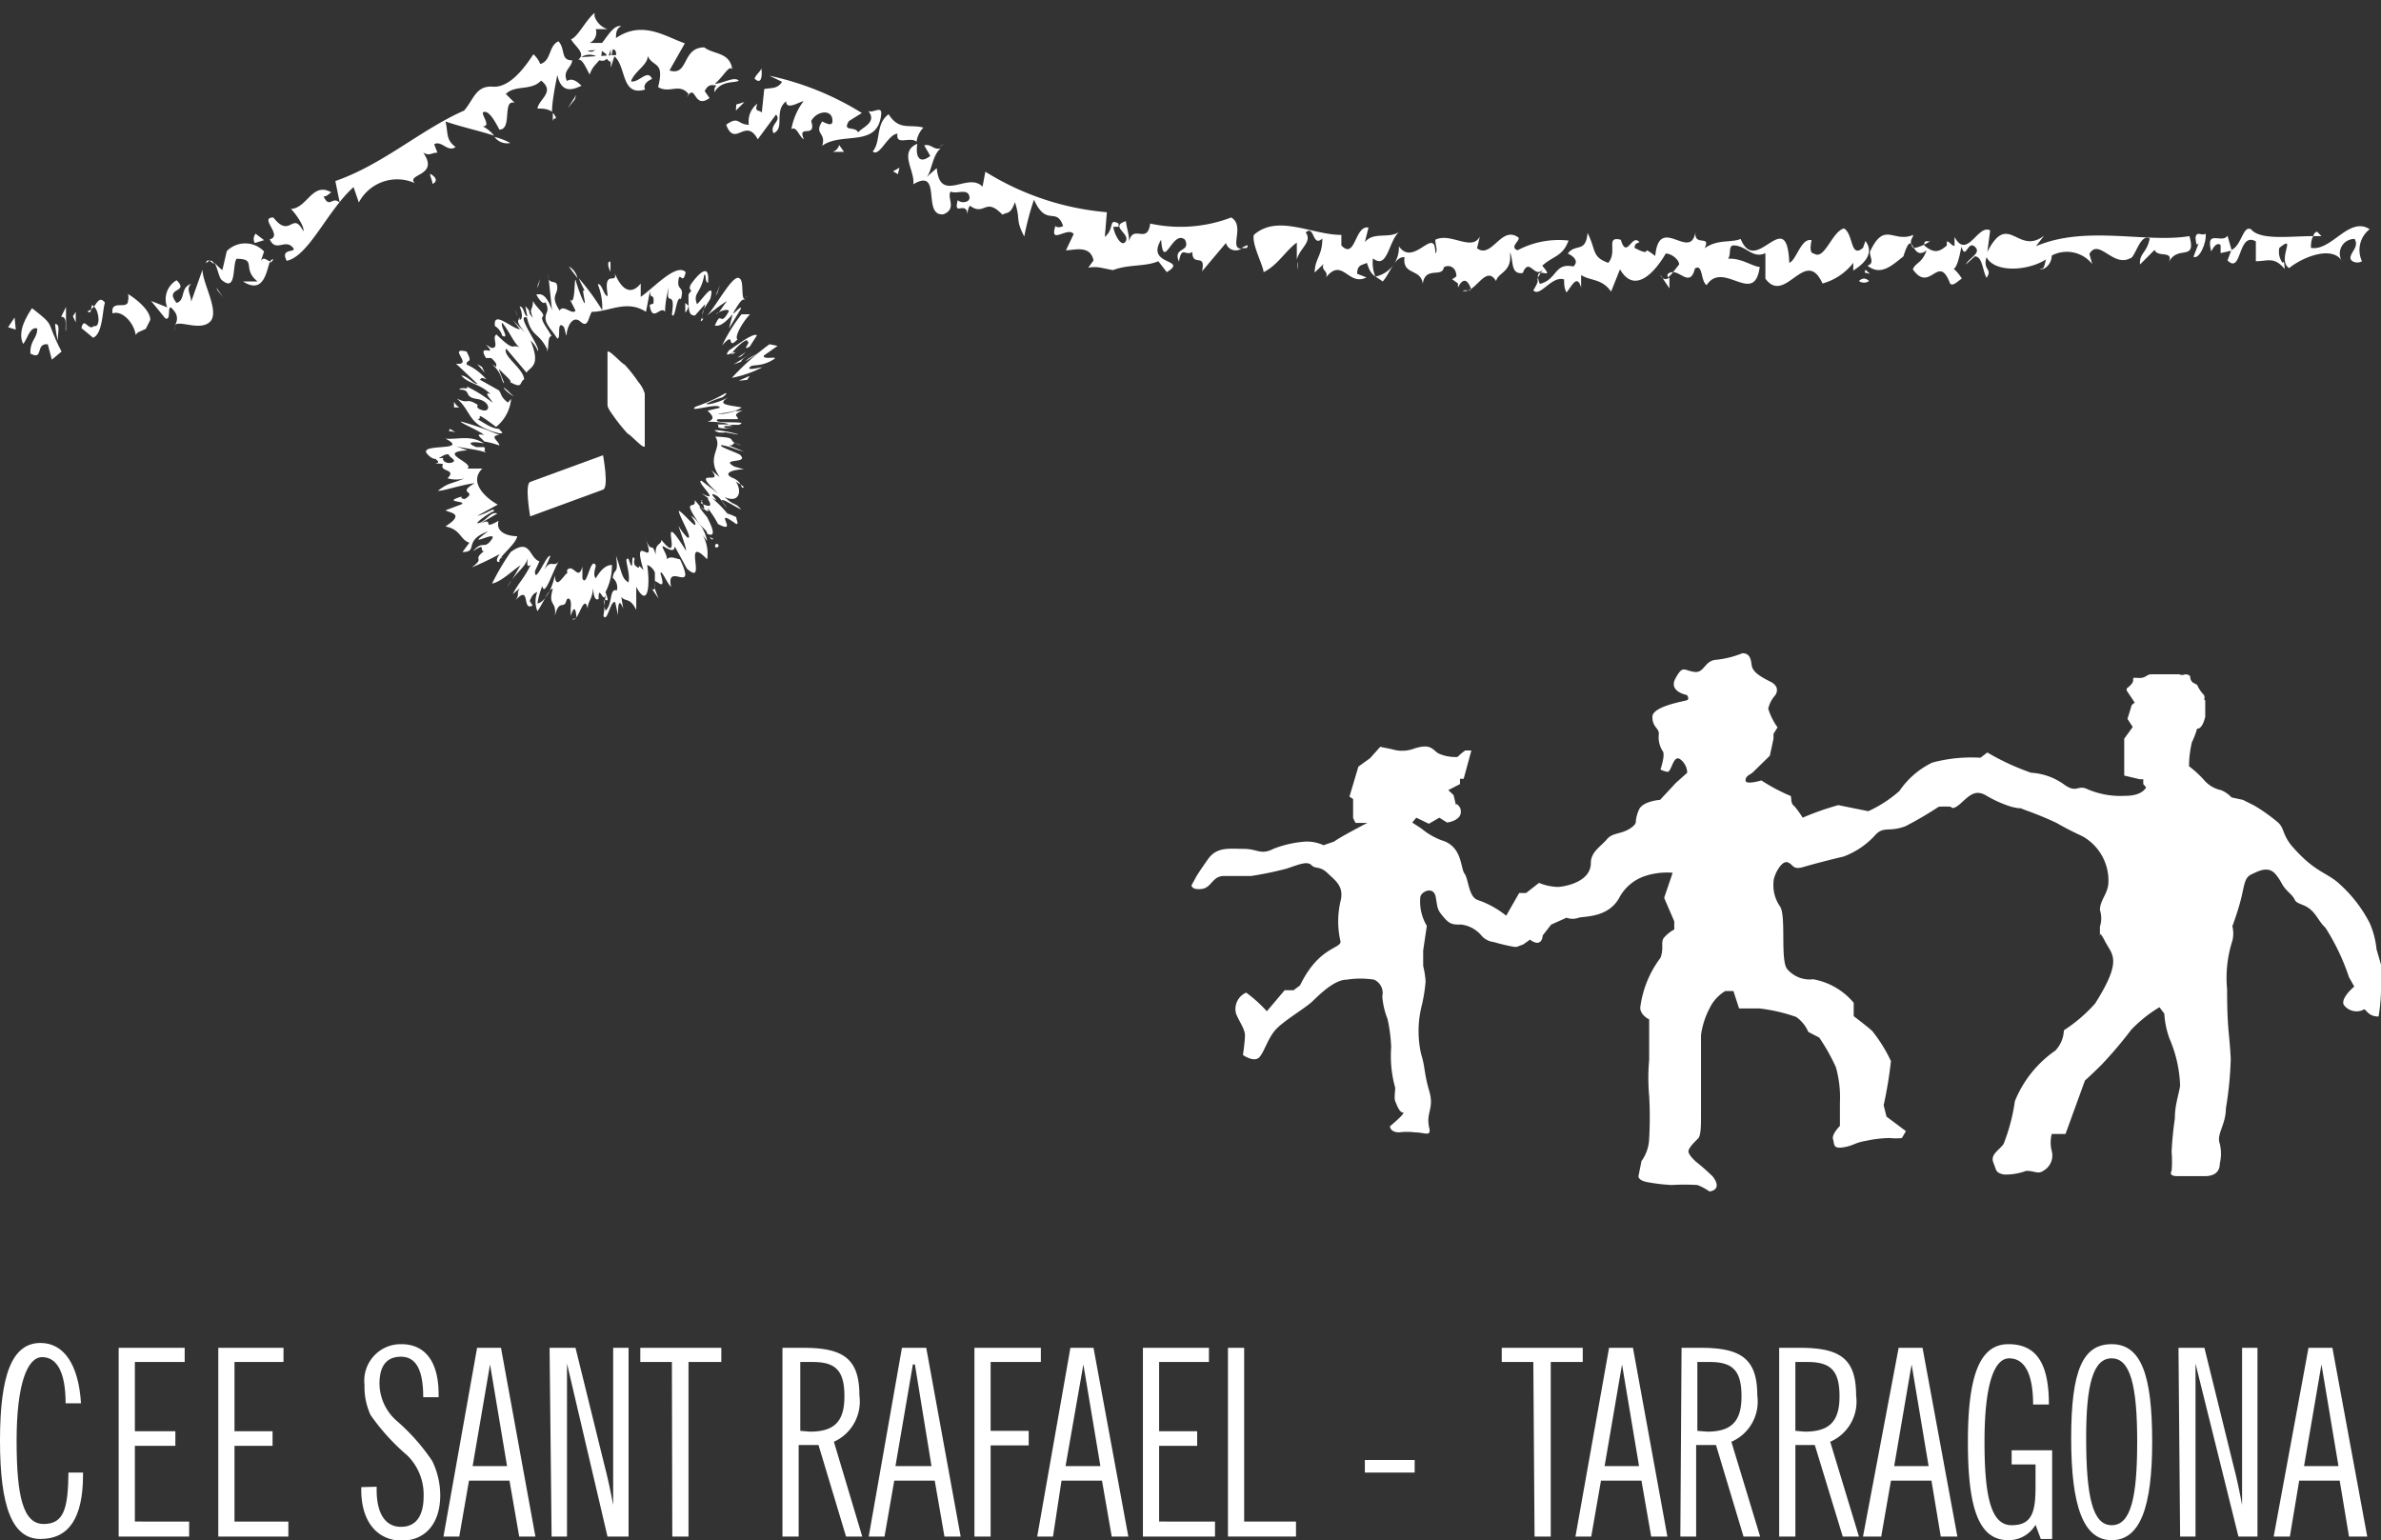 <svg xmlns="http://www.w3.org/2000/svg" viewBox="0 0 58.79 38.03"><rect x="0" y="0" width="58.79" height="38.03" fill="#333333" stroke="none"/><defs><style>.cls-1,.cls-2{fill:#fff;}.cls-2{fill-rule:evenodd;}</style></defs><g id="Capa_2" data-name="Capa 2"><g id="Capa_1-2" data-name="Capa 1"><polygon class="cls-1" points="0.2 8.08 0.39 8.14 0.36 7.84 0.2 8.08"/><path class="cls-1" d="M1.28,8.88l.24-.2c-.41-.78-.12-.6-.73-1.07-.12.18-.37.57-.22.88.09-.07.16-.44.35-.38,0,.26-.18.28-.17.62.34.18.11-.26.43-.23Z"/><path class="cls-1" d="M1.36,8a2.45,2.45,0,0,0,.07.42C1.42,8.22,1.5,8,1.36,8Z"/><path class="cls-1" d="M1.51,7.82c.18,0,.08.31.12.35l0-.59Z"/><path class="cls-1" d="M2.25,7.64l.07-.07C2.26,7.49,2.26,7.57,2.25,7.64Z"/><path class="cls-1" d="M2.59,7.47c-.13-.16-.19,0-.27.1l0,0c.14.12.16.53,0,.48-.14.14-.24-.25-.31.05l.29.24C2.54,8.24,2.53,7.65,2.59,7.47Z"/><path class="cls-1" d="M2.25,7.64l-.09.05C2.22,7.74,2.24,7.7,2.25,7.64Z"/><polygon class="cls-1" points="1.87 7.7 1.8 7.81 1.87 7.96 1.87 7.7"/><path class="cls-1" d="M3.16,7.26a.32.32,0,0,1,0,.17h0c0,.23-.44-.05-.38.31.23-.09.53.23.57.53l.05-.06.2-.09.11-.22C3.72,7.69,3.41,7.41,3.16,7.26Z"/><path class="cls-1" d="M4.32,8.16a.2.2,0,0,1,0-.11A.14.14,0,0,0,4.32,8.16Z"/><path class="cls-1" d="M5,6.66l-.28.79c0-.18-.14-.31,0-.44-.28.09-.13.4-.36.47-.32-.4.33-.24,0-.56a.54.54,0,0,0-.23.67l-.4-.16.35.43c.18.09,0-.48.22-.18a.28.28,0,0,1,0,.37c.09-.18.62.14.88-.1S5,7,5,6.66Z"/><polygon class="cls-1" points="5.37 7.17 5.51 7.34 5.34 7.1 5.37 7.17"/><path class="cls-1" d="M5.6,6.2l-.11.47a1.65,1.65,0,0,1-.2-.19c.07.1.11.34.17.42.39.35.27-.35.38-.51.52,0,.12.24.52.56-.12,0-.19,0-.36,0,.53.34.58-.29.67-.5-.07,0-.16-.14-.23,0l.08-.24A.64.64,0,0,0,5.6,6.2Z"/><path class="cls-1" d="M5.09,6.5c.09-.09.15-.08.19,0S5.1,6.31,5.09,6.5Z"/><path class="cls-1" d="M6.75,6.4s-.06,0-.08.06S6.73,6.45,6.75,6.4Z"/><path class="cls-1" d="M6.29,6l.23-.07-.21-.16S6.22,5.88,6.29,6Z"/><path class="cls-1" d="M14.36,2.12C14.24,2,14.12,1.92,14,2c-.12-.25.11-.32.13-.51-.3,0-.16-.27-.34-.47-.25.11-.17.48-.45.56a.63.63,0,0,0-.17-.24c-.21.32-.58.83-1,.8s-.47.31-.71.59c-1.07.47-2,1.33-3.18,1.74l.11.54c-.18-.19-.25.16-.4-.16.09,0,.12-.06.19-.1-.47-.27-.59.39-1,.41.08.06.35.43.31.55-.27-.52-.32.2-.74-.34-.37,0,.25.45-.09.54.15.32.36,0,.55.18s-.32,0-.13.35c.55-.12,1-1.24,1.65-1.82L8.86,5a1.07,1.07,0,0,1,1.38-.48c-.22-.23.62-.17.21-.75.17.09.19,0,.35,0l-.08-.21c.19-.1.33.21.53.07C11,3.45,11.07,3.28,11,3c.41.14.84.23,1.2.35a.84.84,0,0,0-.28-.23c.2,0,0-.23,0-.34.14-.1.32.25.41.42.33,0,.06-.76.38-.66l-.22-.22c.23-.23.63-.07.87-.33.36.28-.06.46-.09.69.11,0,.25,0,.36.08,0-.26.08-.64.13-.91C13.88,2.4,14.25,2.15,14.36,2.12Z"/><path class="cls-1" d="M13.65,2.79V3s0-.08.08-.08A.28.28,0,0,0,13.65,2.79Z"/><path class="cls-1" d="M14.36,2.12l0,0S14.4,2.12,14.36,2.12Z"/><path class="cls-1" d="M12.11,2.18h.05l.06,0Z"/><path class="cls-1" d="M12.6,3.53a1.76,1.76,0,0,0-.39-.15A.38.38,0,0,0,12.6,3.53Z"/><path class="cls-1" d="M10.62,4.29c0,.08.05.14.06.25C10.8,4.49,10.79,4.38,10.62,4.29Z"/><polygon class="cls-1" points="14.02 2.67 14.19 2.46 14.23 2.34 14.02 2.67"/><path class="cls-1" d="M18.08,1.71c-.06-.43-.46-.36-.69-.54-.56,0-.38.72-.86.57l.38-.67c-.47-.16-1.05-.58-1.7-.13,0-.1,0-.24.13-.29-.29-.09-.55.79-.83.6l.76-.05h-.09a.71.71,0,0,0,0-.14l-.62,0a.28.28,0,0,0,.15-.34l.29,0a.5.5,0,0,1-.32-.32l0-.08c-.22.18-.41.59-.58.65.09.17.38.35.18.5.11,0,.18.19.28.37.11-.32.29-.27.3-.58.25.15,0,.13.21.27l.06-.31c.16,0,0,.31.22.23a.16.16,0,0,1,0-.1l-1,.06a.38.38,0,0,1,.41,0l-.09.06c.17,0,.31.16.41-.26v.46l.09-.28c.3.25.16,1,.76.82-.07-.13.09-.23.17-.26-.11-.26-.32.1-.52.06.09-.28.53-.46.38-.72.11.42.47.15.29.86.28.17.52-.11.75.17l-.05.1c.24-.42.16.3.57,0l-.12-.17c.09-.18.17-.15.29-.14-.05.06-.05.06-.05.17.17-.31.52-.22.6-.29-.11-.11-.39.07-.59.08C17.88,1.87,18,1.6,18.08,1.71Z"/><path class="cls-1" d="M14.59,1.59l.16-.12A.3.3,0,0,0,14.59,1.59Z"/><path class="cls-1" d="M19.16,2.83c.15.15-.17.25-.06.46.29-.13,0-.54.31-.79,0,.24.35,0,.43,0a1.61,1.61,0,0,0-.3.69c.13-.09.19.19.31.25-.18-.39.32,0,.18-.45.12-.24.48-.3.52-.06s-.17.1-.25.07c-.21.32.11.27,0,.6.49-.36,1.39.07,1.46-.8,0-.19-.2,0-.32-.06.23.29-.17.41-.25.53-.08-.17-.4,0-.23-.28l.32-.2A7.14,7.14,0,0,0,19,1.87l.31.15c-.12.19-.28.14-.44.18l-.06.58c-.07-.08-.19,0-.11-.22a.55.55,0,0,0-.21.52c-.28,0-.24-.23-.56,0,.22.58.48-.2.78.36Z"/><polygon class="cls-1" points="18.17 2.73 18.38 2.52 18.18 2.58 18.17 2.73"/><path class="cls-1" d="M18.8,1.69c-.05.11-.12.13-.17.25C18.78,2.09,18.83,1.93,18.8,1.69Z"/><path class="cls-1" d="M20.56,3.75h.28l-.12-.17A.24.24,0,0,1,20.56,3.75Z"/><path class="cls-1" d="M22.8,3.15c-.35-.09-.6.08-.86-.33-.33.25-.18.66-.39.92.16.15.37-.42.61-.44-.05.31.31.06.47.2A.64.64,0,0,1,22.8,3.15Z"/><path class="cls-1" d="M23.47,4.73c.15.07.4-.08.46.1s-.21.2-.28.11c-.12.43.2,0,.24.35,0,0,0-.14.06-.21.37.27.37-.23.8.22.13-.07.2,0,.31-.31.15.47,0,.4.23.85a7,7,0,0,1,.24-.91c.31.69.55.16.72.65,0,0-.12.07-.19,0-.16.49.31,0,.45.2l-.19.4c.2,0,.6-.14.68.25l-.13.18a.83.83,0,0,1,.31,0l.3.06c.39-.15.8-.08,1.12-.22l.21.27c.55-.34-.54-.15-.14-.8.06.8.28-.27.59,0,.15.32-.31.17-.15.54.07-.41.16-.12.33-.24,0,.39.34,0,.24.48L30.27,6a.25.25,0,0,0,.38.14c-.31,0,.1-.57-.25-.77a3.51,3.51,0,0,1-2,.15c-.07.53-.42,0-.52.44,0-.18-.06-.32-.08-.5-.41.13.1.3,0,.49s-.29-.16-.31-.35l.13,0h0l0-.08c-.26-.14-.09.12-.34.33l.05-.61a6.74,6.74,0,0,1-3-1l-.07.37c-.36-.38-1.05.43-1.13-.46l-.26.23c.14-.13.14-.54.36-.72-.17.06-.24-.12-.41-.07l.15.26c-.28.22-.37,0-.32-.3-.47.2-.05.67-.1,1,.73-.43.2.81.75.74C23.63,5.15,23.38,4.9,23.47,4.73Z"/><path class="cls-1" d="M23.3,3.56a.33.33,0,0,0-.1.06Z"/><path class="cls-1" d="M30.65,6.12a.35.35,0,0,0,.14,0C30.84,6,30.76,6.08,30.65,6.12Z"/><polygon class="cls-1" points="22.63 3.5 22.62 3.51 22.63 3.5 22.63 3.5"/><polygon class="cls-1" points="22.05 4.23 22.17 4.3 22.21 4.14 22.05 4.23"/><path class="cls-1" d="M32.05,6.65V6.46A.41.41,0,0,0,32.05,6.65Z"/><path class="cls-1" d="M35.85,7h-.08S35.83,7,35.85,7Z"/><path class="cls-1" d="M45,7a1.45,1.45,0,0,0,.76-.51l0,.19c.14-.09.57-.37.3-.73L46,6.12c-.32.27-.23-.34-.47-.48-.3.08-.48.8-.74.62-.11,0-.09-.18-.06-.33-.26-.06-.37.49-.55.56-.06-1.47-.82.36-1.2-.59-.24.1-.57,0-.89.23.17-.36-.3,0-.22-.45-.1.84-.9-.43-1,.64-.42-.32,0,.07-.51-.2,0-.12.09-.12.12-.14-.19-.23-.31.44-.46-.06-.39-.1-.07.29-.31.57-.41-.15-.29-.29-.51-.74-.05.51-.29.25-.49.51,0,0,.33.14.14.32-.48-.1-.39.32-.83.43-.22-.57.44,0,.06-.45.28-.25.5-.22.65-.62a2.17,2.17,0,0,0-1.26.24c-.23-.09.13-.27,0-.33-.41-.27-.64.55-1,.28l.07-.29c-.2.38-.72-.11-1.1.08,0,.15.07.25,0,.34,0-.73-.53.36-.9-.18a.73.73,0,0,1-.58.75.89.89,0,0,1-.06-.45c.38.3.38-.48.68-.68-.25.22-.66,0-.88.28l.09-.36c-.34-.07-.32.81-.67.44l0-.26c-.73,0-1.57-.52-2.16,0-.06.22.23.75.24.92.35-.17.56-.55.82-.73v.42c.07-.28.39-.44.22-.67.22-.2.16.38.41.15,0,.43-.18.48-.19.84l.22-.21c-.07.17.13.16.06.33.41-.51.55.23,1,0l-.23-.09c0-.24.14-.21.24-.27.11.34.18.3.39.46.18-.19.29-.62.54-.6-.06.46.41.27.45.66.06-.45.48-.14.52-.41.13-.08.31,0,.31.22,0,0-.06.06-.11.07L36,7s0,.09,0,.1.13-.32.27-.08-.08.11-.15.16c.31.09.56-.67.82-.24.05-.22.41-.22.34-.71.1.17,0,.56.32.51.16-.41.29.16.5-.09-.28.42,0,.12-.24.52.17.18.45-.37.76-.27,0,.1,0,.22.06.32.12-.14.26-.47.36-.12V6.79c.22.15.51.08.74.41L40,6.65c.35.61.84.11,1.13-.39.14,0,.33.15.33.27l-.15.19c.2,0,.43.36.54-.09.2-.13.14.32.29.41.41-.63,1.18.54,1.31-.45-.16,0-.47-.23-.78-.2.08-.12,0-.32.13-.33.32,0,.47.34.79.19l0,.63C44.08,7.55,44.58,6.07,45,7Z"/><path class="cls-1" d="M41,6.79l.22.33,0-.27A.13.13,0,0,1,41,6.79Z"/><path class="cls-1" d="M41.18,6.85a.53.53,0,0,0,.13-.13.16.16,0,0,0-.14.06Z"/><path class="cls-1" d="M45.9,6.94a.22.22,0,0,0,.25,0C46.09,6.88,46,6.84,45.9,6.94Z"/><polygon class="cls-1" points="46.17 6.76 46.06 6.66 46.04 6.73 46.17 6.76"/><path class="cls-1" d="M52.84,6.53l.36-.36c.07.2.48,0,.35.31.21-.45.69,0,.51-.65-1.07.18-2.55-.28-3.79.25l.2-.26c-.65.5-.88-.62-1.4.4l.07-.53c-.3-.17-.57.74-.88.16l0,.22c-.08,0-.11-.1-.19-.11l0,.1c-.22.2-.35.17-.56,0,0-.17.1-.07.16-.11s-.26.18-.43.17c-.13-.16,0-.25,0-.32-.49.21-.71-.36-1.07.42,0,.14.12.28-.06.34.33.26.6,0,.9-.24H47c.25-.77.18.18.57-.14-.11.32-.27.3-.34.47.43.61.63-.42.92.35l0,0c.07.08.19-.06.29-.12a.91.91,0,0,0-.2-.24c.1-.06.16-.4.19-.55.11.35.15-.16.33,0s-.15.28-.22.44l.22-.2c.19,0,.19.35.29.53.16-.23-.1-.18,0-.51.21.41,1.11.34,1.55,0-.15,0-.06.34-.24.28.07.07.3-.08.3-.32a.8.8,0,0,1,1,.21l-.07-.25c.23-.4.58.33,1,.11h0c.13,0,.25-.63.49-.49C53,6.27,52.82,6.24,52.84,6.53Z"/><path class="cls-1" d="M54.29,6l-.13.34c.14.08.33-.35.3-.57-.1.07-.23-.09-.25.11C54.23,6,54.22,6.09,54.29,6Z"/><path class="cls-1" d="M57.06,6.12c0-.07,0-.2.06-.29-.58,0-1.31.11-1.54-.17-.2-.1-.23.4-.48.51L55,5.82c-.14.21-.55-.18-.4.39,0,0,.11-.26.23-.16l0,.2.26-.06L55,6.43c.36.36.25-.72.7-.47v.49c.3,0,.45-.12.71.19,0,0,0-.24-.05-.15a.46.46,0,0,1-.08-.37c.45-.36-.07.29.24.5.39-.31,1.11-.56,1.32-.15a.36.36,0,0,1,.3-.57c.1.18-.06.29-.1.43s.18.19.28.12a.65.65,0,0,1,.19-.79C58,5.33,57.57,6.21,57.06,6.12Z"/><path class="cls-1" d="M57.21,5.72a.13.13,0,0,0-.09.11h.2Z"/><path class="cls-2" d="M52.92,19.36l0-.12h-.09l-.38-.09v-.78l0-.13.21-.29-.13-.2.09-.29h0c0-.06.09-.11.09-.11l-.2-.3V17s.16-.11.16-.2,0-.06.16-.06.17-.09.29-.09.25,0,.33,0l.15,0c.12,0,.15,0,.21,0a.16.16,0,0,0,.14,0s.13,0,.13.07a.18.18,0,0,0,.06.13l.11.06a.84.84,0,0,0,.14.22c.09.08,0,.16.06.16l0,.41c-.08.33-.2.29-.2.29a2.23,2.23,0,0,1-.13.34,2.62,2.62,0,0,0-.07.59,2.56,2.56,0,0,1,.37.34.76.76,0,0,0,.42.25.74.74,0,0,1,.26.18l.28.06.28.14a4.41,4.41,0,0,1,.59.42c.16.15.1.29.34.58.58.67.88.65,1.19.95a3.35,3.35,0,0,1,.73.95,2.14,2.14,0,0,1,.17.65l.11.38,0,.24s0,.17,0,.43a4.43,4.43,0,0,1-.06.61c-.3,0-.31-.24-.39-.16a.39.39,0,0,1-.47-.13c-.08-.17.26-.45.26-.45L58,24.13a5.49,5.49,0,0,0-.58-1.22c-.21-.2-.25-.44-.55-.56s-.12-.09-.34-.3-.16-.24-.34-.46-.43-.08-.6,0-.17.25-.25.58-.22.7-.22.7a.74.74,0,0,1,0,.36,3,3,0,0,0-.13,1.2c0,1,.06,1.08.09,1.72a8.85,8.85,0,0,1-.12,1.22c0,.4-.24.64-.15.87a1.06,1.06,0,0,1,0,.49c0,.22-.15.3-.33.31l-.73,0c-.22,0-.13-.13-.13-.13a2.82,2.82,0,0,0,0-.47,8.21,8.21,0,0,1,.08-.82c0-.34.09-.56.13-.81a3.19,3.19,0,0,0-.26-1.16,2.13,2.13,0,0,1-.13-.62l-.12-.16a3.28,3.28,0,0,0-.7.56,10,10,0,0,1-.73.86c-.24.24-.41.39-.41.39L51,28h-.34a.86.86,0,0,0,0,.42.43.43,0,0,1-.21.49c-.13.09-.21,0-.42,0a1.43,1.43,0,0,1-.56.09c-.2-.05-.17-.09-.25-.29s.12-.29.25-.46a4.65,4.65,0,0,0,.28-1.06,2.79,2.79,0,0,1,1-1.25.77.77,0,0,0,.21-.5,3.78,3.78,0,0,0,.77-.66c.69-1.09.42-1.2.25-1.53s-.13-.12-.13-.12v-.25a.67.67,0,0,0,0-.41c0-.25.21-.41.21-.7a1.25,1.25,0,0,0-.64-1.12c-.17-.08-.4-.19-.64-.33A8.2,8.2,0,0,0,50,20c-.22-.09,0,0-.34-.08a2.93,2.93,0,0,1-.64-.29c-.25-.13-.38,0-.6.2s-.25.09-.25.09a2,2,0,0,0-.3,0,9.14,9.14,0,0,1-.82.48c-.39.15-.53,0-.73.2a2,2,0,0,1-.8.55c-.3.07-.73.18-1,.26s-.24-.08-.39-.12-.34.33-.34.49a.92.92,0,0,0,.16.6c.16.23,0,1.34.18,1.55a.73.73,0,0,0,.64.25,1.69,1.69,0,0,1,1,.58l0,.33s.38.29.46.37a3.69,3.69,0,0,1,.46.74,10.3,10.3,0,0,1-.18,1.09l.07.28.48.36-.1.17a1.27,1.27,0,0,1-.29,0,2.91,2.91,0,0,0-.6.07c-.29.05-.3.12-.56.16s-.21-.08-.25-.2.17-.33.17-.33,0-.35,0-.57a2.74,2.74,0,0,0-.1-.88,4.86,4.86,0,0,0-.41-.73l-.27-.14a.88.88,0,0,0-.3-.37,4.21,4.21,0,0,0-.91-.21l-.5,0-.14-.43-.2,0a1,1,0,0,0-.39.43,2,2,0,0,0-.21.66c0,.16,0,1.79,0,2s0,.48-.07.55-.24.23-.24.32.18.25.18.25a5.3,5.3,0,0,1,.42.37c.26.34-.08.37-.08.37a1.37,1.37,0,0,0-.3-.16,5.36,5.36,0,0,0-.63,0,4.43,4.43,0,0,1-.6-.07c-.27-.05-.22-.17-.22-.17l.07-.35a1,1,0,0,0,.19-.56,9.16,9.16,0,0,0,0-1.05,5,5,0,0,1,0-.89l0-1s-.22-.1-.22-.29A2.57,2.57,0,0,1,41,23.65c.09-.25,0-.37.08-.49a.91.91,0,0,1,.26-.21l0-.2-.25-.58.21-.62a1.73,1.73,0,0,0-.68.08,1.12,1.12,0,0,0-.64.54c-.27.49-.85.45-1,.49a.43.43,0,0,1-.3,0l-.38.17-.21.27s0,.18-.14.18a.32.32,0,0,1-.17-.08l-.17.12-.16.06h-.06a4.7,4.7,0,0,1-.51-.12.46.46,0,0,1-.31-.17.78.78,0,0,0-.48-.26c-.22,0-.29,0-.45-.19s-.14-.21-.19-.49-.36-.14-.38,0a1.16,1.16,0,0,0,.16.71l-.09.61,0,.38a2.24,2.24,0,0,1,.06.38,3.91,3.91,0,0,1-.11.66,2.58,2.58,0,0,0,0,1.14c.1.31.07.47.2.91s-.09.53,0,.91c.05.23-.11.11-.36.11a1.46,1.46,0,0,0-.38,0c-.23,0-.23-.15-.23-.15s.41-.34.32-.34-.16-.21-.19-.28,0-.26,0-.33a2.9,2.9,0,0,1-.1-1,3.91,3.91,0,0,0-.09-.7,1.93,1.93,0,0,1-.13-.56.36.36,0,0,0-.2-.41,2.18,2.18,0,0,0-.68,0c-.31,0-.68.38-.85.54s-.63.43-.86.65-.32.6-.45.73-.4-.06-.4-.06.05-.34.05-.49-.15-.35-.22-.53a.44.44,0,0,1,.25-.52,3.35,3.35,0,0,1,.51.46l.44-.52.22,0,.16-.12c.46-.95,1-.9,1-1.08a2.18,2.18,0,0,1,0-1c.09-.36-.12-.5-.32-.69s-.29-.09-.4-.2-.34,0-.62.09a8.38,8.38,0,0,1-.87.18h-.67c-.29,0-.3.29-.55.32s-.25-.09-.25-.09l.12-.22s.07-.12.29-.43.54-.25.88-.25.42.16.73,0a2.68,2.68,0,0,1,.8-.18,1,1,0,0,1,.44.09l.26-.09c.16-.12.82-.46.82-.46h-.29l-.06-.12,0-.1v-.37l-.09-.06.22-.74.29-.21.25-.28.29.06a.85.85,0,0,0,.5,0c.45-.16.49,0,.64.1a1,1,0,0,0,.48.09,1.34,1.34,0,0,1,.19-.16c.06,0,.15,0,.15,0l-.19.7h-.09l0,.13-.29.15.13.12.06.25s0-.08.1.06c.12.32-.32.37-.32.37l-.19-.12-.26.15-.31-.15-.1.12.23.15a1.69,1.69,0,0,0,.5.29c.51.15.46.69.56.82s.1.57.32.65a2.32,2.32,0,0,1,.71.39l.32-.56.17,0L38,21.8a1.32,1.32,0,0,0,.46.1c.12,0,.82-.1.82-.59,0-.28.25-.41.39-.58s.33-.13.54-.25.18-.2.18-.2a.91.91,0,0,1,.08-.29c.09-.21.52-.24.52-.24l.39-.42.28-.25a.43.43,0,0,0-.17-.33c-.17-.13-.21.28-.31.31A.55.55,0,0,1,41,19s.13-.38.05-.46a.63.63,0,0,1-.09-.42c0-.15-.16-.16-.16-.42s.77-.38.85-.41,0-.13,0-.13-.46-.08-.28-.41.2-.2.46-.16.25-.29.56-.3a2.38,2.38,0,0,0,.63-.16c.18,0,.21.13.23.29s.18.27.46.41.12.34.12.34a.74.74,0,0,0-.17.33,1.61,1.61,0,0,0,.23.46l-.1.16v.12l-.09.42-.42.41c-.06.06-.18.08-.18.2s.39,0,.39,0a4.61,4.61,0,0,0,.69.37c.09,0,0,.18.12.26a2.26,2.26,0,0,1,.21.29,6.88,6.88,0,0,1,.88-.31l.74.15a3.09,3.09,0,0,0,.77-.5,2.06,2.06,0,0,1,.81-.7,3.72,3.72,0,0,1,1.19-.12l.17-.13a6,6,0,0,0,1.08.5,1.55,1.55,0,0,1,.8.28c.34.25.34,0,.6.13a2.07,2.07,0,0,0,.93.16c.43,0,.51-.21.51-.21"/><polygon class="cls-1" points="18.45 9.38 18.51 9.28 18.24 9.4 18.45 9.38"/><path class="cls-1" d="M19.2,8.54,19,8.5a6.42,6.42,0,0,0-.93.83,2.78,2.78,0,0,0,.75-.26c-.06,0-.38.09-.31,0s.23,0,.53-.16-.22,0-.18-.13Z"/><path class="cls-1" d="M18.41,8.92l.36-.23C18.64,8.77,18.46,8.84,18.41,8.92Z"/><path class="cls-1" d="M18.3,8.93c0-.07.26-.2.29-.23L18.11,9Z"/><path class="cls-1" d="M18.16,8.7H18.1C18,8.78,18.1,8.74,18.16,8.7Z"/><path class="cls-1" d="M18,8.65c-.12.16,0,.1.08.06l0,0c.09-.14.4-.4.37-.28.12,0-.17.25.06.13l.18-.28C18.6,8.2,18.15,8.56,18,8.65Z"/><path class="cls-1" d="M18.16,8.7h0C18.24,8.65,18.2,8.67,18.16,8.7Z"/><polygon class="cls-1" points="18.21 8.83 18.3 8.8 18.42 8.69 18.21 8.83"/><path class="cls-1" d="M17.83,8.53c.35-.4.09.15.38-.15-.08-.05.1-.4.31-.62l-.21,0A4.09,4.09,0,0,0,17.83,8.53Z"/><path class="cls-1" d="M18.46,7.3l-.07.06S18.44,7.33,18.46,7.3Z"/><path class="cls-1" d="M17.46,7.79c.15-.12.32-.25.49-.36-.11.14-.18.29-.26.32s.25-.17.31-.07c-.24.44-.17-.06-.35.36.06,0,.15.05.44-.28L18,8.11l.29-.48c.05-.16-.32.31-.13,0s.18-.21.24-.24c-.13,0,0-.5-.17-.53S17.66,7.59,17.46,7.79Z"/><polygon class="cls-1" points="17.71 7.24 17.78 7.03 17.67 7.3 17.71 7.24"/><path class="cls-1" d="M17.16,7.79l.25-.28a1.48,1.48,0,0,1-.07.26c0-.12.16-.31.2-.4.13-.49-.24.08-.33.14-.11-.29.1-.25.18-.73.06,0,0,.15.09.21.06-.58-.29-.15-.4,0s0,.2,0,.17L17,7.27C17,7.67,17,7.79,17.16,7.79Z"/><path class="cls-1" d="M17.37,7.87c-.06,0-.06,0,0-.1C17.29,7.91,17.27,8,17.37,7.87Z"/><path class="cls-1" d="M17,7s0,0,0,0S17.06,6.93,17,7Z"/><path class="cls-1" d="M17,7.55l-.08-.07,0,.24A.32.32,0,0,0,17,7.55Z"/><path class="cls-1" d="M13.24,7.27c.1.18.18.25.23.19.11.24,0,.23,0,.39s.15.29.29.51c.09,0,0-.35.1-.33s.08.17.13.26c0-.21.15-.52.34-.35s.19-.08.28-.24c.43,0,.87-.31,1.34,0l.1-.52c0,.26.12,0,.08.35,0-.07-.06,0-.09,0,.07.46.27,0,.38.17a2.44,2.44,0,0,1,.1-.62c-.11.57.17,0,.07.68.08.19.11-.5.22-.37.1-.34-.09-.2-.06-.46s.11.14.18-.21c-.23-.24-.81.41-1.11.61l0-.33c-.19.24-.43.25-.64-.25.07.3-.3-.14-.17.56C15,7.11,15,7.14,15,7.09l0,.22c-.09,0-.14-.33-.24-.29a1.54,1.54,0,0,1,.11.64,5.78,5.78,0,0,0-.58-.79,2.82,2.82,0,0,0,.15.31c-.09-.08,0,.19,0,.29s-.17-.34-.22-.53,0,.66-.15.45l.14.28c-.08.12-.31-.17-.39,0-.24-.36-.05-.39-.06-.58s-.13-.07-.21-.19l.08.76C13.46,7.17,13.3,7.28,13.24,7.27Z"/><path class="cls-1" d="M13.53,6.89l0-.18s0,.07,0,.06A.67.67,0,0,0,13.53,6.89Z"/><path class="cls-1" d="M13.24,7.27l0,0S13.22,7.27,13.24,7.27Z"/><path class="cls-1" d="M14.4,8l0,0h0Z"/><path class="cls-1" d="M14.05,6.58c.06.1.14.19.21.29A.46.46,0,0,0,14.05,6.58Z"/><path class="cls-1" d="M15.07,6.71a2.06,2.06,0,0,0,0-.25C15,6.45,15,6.55,15.07,6.71Z"/><polygon class="cls-1" points="13.34 6.89 13.28 7.03 13.27 7.12 13.34 6.89"/><path class="cls-1" d="M12.59,9.43c.33.19.23,0,.35-.06,0-.26-.55-.59-.44-.76L13,9.2c.1-.15.36-.16.1-.79a.64.64,0,0,1,.18.26c.08-.09-.57-.93-.27-.83.12.49.28.35.5.78v.06c.05-.1,0-.38.11-.38-.09-.17-.29-.41-.22-.48s-.15-.21-.24-.39c0,.25-.11.16,0,.42-.18-.2,0-.1-.19-.29l.05.25c-.08,0-.08-.25-.19-.24.06.13.09.31,0,.33l0-.09c0,.12-.14.07.13.4l-.3-.31.18.23c-.19,0-.67-.49-.62-.08a.41.41,0,0,1,.18.24c.2.1-.06-.23,0-.32.19.22.31.57.49.65-.29-.2-.11.15-.63-.36-.13.06.09.35-.13.33L12,8.51c.32.34-.24-.07,0,.33l.13,0c.14.13.13.16.12.22A.36.36,0,0,0,12.16,9c.25.24.21.38.27.45s-.09-.23-.11-.34C12.45,9.25,12.67,9.43,12.59,9.43Z"/><path class="cls-1" d="M12.72,7.65l.06.16A.87.87,0,0,0,12.72,7.65Z"/><path class="cls-1" d="M11.79,9.48c-.11,0-.23-.19-.4-.21.15.2.46.2.72.46-.21-.08.06.18.05.21a3.55,3.55,0,0,0-.64-.4c.09.1-.14,0-.18.08.32,0,.09.18.43.23s.35.33.15.28S11.8,10,11.8,10c-.31-.2-.21,0-.52-.16.4.35.24.66,1.05.86.16,0,0-.06,0-.11-.19,0-.41-.17-.54-.24.14,0-.06-.17.2,0l.26.19a1,1,0,0,0,.37-.69l-.08.09c-.18-.14-.15-.2-.22-.3l-.48-.27c.06,0,0-.08.17,0A1.37,1.37,0,0,0,11.52,9c0-.15.17,0,0-.32-.49-.12.19.35-.26.3Z"/><polygon class="cls-1" points="11.78 8.99 11.97 9.2 11.9 9.06 11.78 8.99"/><path class="cls-1" d="M12.69,9.79c-.1-.08-.13-.13-.22-.2S12.5,9.69,12.69,9.79Z"/><path class="cls-1" d="M11.21,9.92l0,.14.13,0A.38.38,0,0,1,11.21,9.92Z"/><path class="cls-1" d="M12.33,11c0-.1-.27-.24,0-.26a7.55,7.55,0,0,0-.94-.33c-.1,0,.48.24.56.33-.29-.06,0,.12,0,.16A2.11,2.11,0,0,1,12.33,11Z"/><path class="cls-1" d="M11.08,11.22c0,.07.23.15.08.2s-.26-.07-.21-.11c-.44,0,.07.08-.23.15a.49.49,0,0,1,.22,0c-.11.2.35.11.11.35a.75.75,0,0,0,.42,0c-.37.16-.37.09-.66.31.16,0,.54-.14.91-.19-.47.28.09.18-.24.39,0,0-.12,0-.08-.06-.5.15.12.1,0,.19L11,12.6c.09.06.4.07.15.29L11,13c.38.07.36.33.59.4l-.17.23c.41,0,0-.28.63-.51-.65.48.28-.07.09.2s-.21,0-.46.29c.34-.23.14,0,.27,0-.31.24.05.14-.3.4a7.32,7.32,0,0,0,.69-.33c-.13.18-.05.21,0,.19-.09-.07.4-.42.43-.63-.22,0-.54-.09-.46-.38-.46.26-.06-.11-.46.07l.43-.25c-.16-.06-.25.16-.44.23s.18-.22.36-.29c0-.1-.14.05-.42.12l.51-.28c-.26-.14-.74-.54-.38-.89l-.37,0c.2-.14-.79-.4,0-.45l-.3-.11c.17.06.54.08.78.17-.12-.06,0-.08-.07-.14l-.19,0c-.29-.12-.08-.15.19-.09-.33-.22-.64-.09-.95-.12.63.33-.7.1-.45.38S10.89,11.19,11.08,11.22Z"/><path class="cls-1" d="M12.11,11.15l-.09,0Z"/><path class="cls-1" d="M12.32,13.78a.08.08,0,0,0,.06,0C12.45,13.74,12.39,13.77,12.32,13.78Z"/><polygon class="cls-1" points="11.95 10.91 11.95 10.91 11.95 10.91 11.95 10.91"/><polygon class="cls-1" points="11.11 10.59 11.08 10.64 11.24 10.67 11.11 10.59"/><path class="cls-1" d="M12.53,14.49l.1-.16A.86.86,0,0,0,12.53,14.49Z"/><path class="cls-1" d="M14.06,15.12l0,0S14.05,15.13,14.06,15.12Z"/><path class="cls-1" d="M17.46,13.81a.93.93,0,0,0-.11-.6l.11.15a1,1,0,0,0-.4-.63l.09.14c.11.29-.26-.2-.39-.26,0,.13.38.74.21.66,0,0-.13-.13-.2-.26s.18.49.17.59c-.78-1.25,0,.49-.61-.27,0,.14-.16.06-.14.37-.1-.36-.1,0-.24-.38.27.8-.37-.26-.06.76-.23-.25,0,.07-.22-.13a.21.21,0,0,1,0-.15c-.11-.2,0,.47-.15,0-.14-.05.05.29,0,.58-.17-.09-.16-.24-.31-.66.07.5-.05.28-.08.55a.3.3,0,0,1,.1.31c-.19-.07-.1.35-.28.5-.13-.55.17,0,0-.46a1.43,1.43,0,0,0,.16-.67c-.13,0-.26.09-.4.33-.08-.08,0-.27,0-.32-.13-.24-.22.58-.33.32l0-.29c-.1.38-.23-.1-.38.09a1.41,1.41,0,0,1,0,.33c.13-.71-.27.35-.3-.2-.1.46-.31.68-.43.69a1.94,1.94,0,0,1,.12-.43c.06.31.28-.44.42-.63-.14.21-.2-.06-.37.23l.15-.34c-.08-.08-.39.74-.38.37l.11-.24c-.26-.08-.21-.59-.71-.23a5.87,5.87,0,0,0-.46.78c.24-.05.52-.34.7-.45l-.21.36c.16-.23.34-.33.4-.56s-.12.36.07.18c-.2.39-.28.41-.45.73l.18-.15c-.1.13,0,.15-.11.3.38-.41.15.29.42.13l-.07-.11c.09-.22.13-.18.19-.23a.64.64,0,0,0,0,.48c.13-.17.29-.58.38-.55-.13.44.1.28.05.67.11-.45.23-.13.29-.4.06-.08.13,0,.1.22a.35.35,0,0,1,0,.08l0,0c0,.06,0,.09,0,.1s.09-.32.13-.08-.05.11-.08.16c.14.09.28-.68.37-.26,0-.22.17-.24.13-.72,0,.17,0,.56.14.48,0-.41.12.16.18-.12-.07.44,0,.12-.06.54.1.17.17-.4.29-.34l.07.32c0-.15,0-.49.13-.16l-.05-.29c.11.13.21,0,.37.32l0-.57c.28.53.35,0,.27-.54a.32.32,0,0,1,.19.19l0,.21c.07,0,.28.26.14-.18,0-.16.18.27.26.32-.14-.65.65.23.22-.68-.06,0-.24-.1-.32,0,0-.12-.13-.29-.11-.32s.29.22.3,0l.3.55C17.49,14.52,16.82,13.15,17.46,13.81Z"/><path class="cls-1" d="M16.07,14.5l.19.28-.1-.26C16.15,14.57,16.12,14.58,16.07,14.5Z"/><path class="cls-1" d="M16.16,14.52a.53.53,0,0,0,0-.14s0,0,0,.08Z"/><path class="cls-1" d="M17.67,13.52s.09,0,.07-.06S17.62,13.43,17.67,13.52Z"/><polygon class="cls-1" points="17.62 13.31 17.52 13.26 17.57 13.32 17.62 13.31"/><path class="cls-1" d="M18.37,11.15,18,11c.2,0,0-.13.31,0-.45-.13,0-.19-.65-.22.2.3-.25.48.11,1l-.21-.17c.36.42-.59-.12.18.58l-.42-.32c-.17,0,.53.59,0,.31l.18.13s-.1,0-.12,0l.09,0c.12.19.07.21-.09.15s0-.07-.05-.11.09.19.05.22-.17-.17-.23-.22c.06.27-.35-.1.1.56.08.12.21.18.21.27.25.11.11-.19,0-.41l0,0c-.5-.6.18.08,0-.24a2.43,2.43,0,0,1,.27.41c.55.29-.19-.46.45,0v0c.07,0,0-.1,0-.17a1.28,1.28,0,0,0-.22-.09,2.84,2.84,0,0,0-.39-.39c.29.18-.11-.14.06-.08s.2.21.32.33l-.13-.18c0-.07.32.15.48.22-.16-.19-.16-.07-.41-.31.37.18.46-.17.24-.43,0,.06.29.17.22.2s0-.13-.26-.24,0-.21.28-.21l-.24-.07c-.37-.21.35-.07.16-.27h0c0-.05-.6-.23-.47-.26C18.12,11.05,18.08,11.08,18.37,11.15Z"/><path class="cls-1" d="M17.88,10.67l.34.06c.07,0-.36-.11-.58-.11.07,0-.08,0,.12.06C17.81,10.68,17.93,10.69,17.88,10.67Z"/><path class="cls-1" d="M17.77,10.07l-.3.07c.08.08.23.21,0,.27-.1,0,.41,0,.53.07l-.34,0c.22,0-.16.11.4.1.06,0-.26,0-.16-.06h.19L18,10.49l.24,0c.34-.12-.73,0-.51-.14l.49,0c0-.09-.16-.09.12-.22,0,0-.24.05-.14,0a1.5,1.5,0,0,1-.36.09c-.39,0,.29,0,.47-.16C18,10,17.66,10,18,9.8c-.26.15-.57.21-.56.17a2.08,2.08,0,0,1,.4-.16s.15-.11.07-.1a4,4,0,0,1-.73.33C16.93,10.21,17.79,9.92,17.77,10.07Z"/><path class="cls-1" d="M17.36,10.16l.11,0v0Z"/><path class="cls-1" d="M15,8.7V10c0,.08.12.23.16.29a4.46,4.46,0,0,0,.34.42c.05,0,.42.42.42.3V9.72a.75.75,0,0,0-.16-.29A3.57,3.57,0,0,0,15.42,9C15.37,9,15,8.58,15,8.7Z"/><path class="cls-1" d="M14.89,11.24l-1.8.66c-.14.06,0,.84,0,.85l1.8-.66c.15-.05,0-.84,0-.85Z"/><path class="cls-1" d="M2.05,36.42C2.05,37.48,1.7,38,1,38s-1-.8-1-2.43.3-2.41,1-2.41c.57,0,.94.52,1,1.49H1.62c0-.76-.21-1.14-.58-1.14s-.63.68-.63,2.06.16,2.06.67,2.06.6-.41.61-1.27h.36Z"/><path class="cls-1" d="M2.93,33.28H4.56v.35H3.33v1.71h1v.36h-1v1.87H4.67v.37H2.93Z"/><path class="cls-1" d="M5.39,33.28H7v.35H5.79v1.71h.94v.36H5.79v1.87H7.12v.37H5.39Z"/><path class="cls-1" d="M9.3,36.71v.08c0,.59.22.91.6.91s.56-.28.56-.76a1.36,1.36,0,0,0-.4-1,5.32,5.32,0,0,1-.91-1A1.67,1.67,0,0,1,9,34.19a.9.9,0,0,1,.91-1c.58,0,.92.42.92,1.24v.07h-.38c0-.66-.17-1-.55-1s-.53.26-.53.67a1.24,1.24,0,0,0,.41.9,5,5,0,0,1,.89,1,1.93,1.93,0,0,1,.2.85c0,.7-.37,1.12-.95,1.12s-1-.44-1-1.25v-.07Z"/><path class="cls-1" d="M11.78,33.28h.59l.85,4.66h-.4l-.24-1.38h-1l-.24,1.38h-.39Zm.74,2.92-.42-2.51h0l-.43,2.51Z"/><path class="cls-1" d="M13.57,33.28h.64l.71,2.88c.09.34.16.68.22,1,0-.52,0-1.09,0-1.69V33.28h.38v4.66H15L14,33.67v4.27h-.38Z"/><path class="cls-1" d="M16.59,33.63h-.78v-.35h2v.35H17v4.31h-.4Z"/><path class="cls-1" d="M19.32,33.28h.52c1,0,1.38.28,1.38,1.18a1.09,1.09,0,0,1-.63,1.14l.7,2.34h-.4l-.68-2.26h-.49v2.26h-.4ZM20,35.35c.6,0,.85-.25.85-.87s-.2-.85-.78-.85h-.31v1.7Z"/><path class="cls-1" d="M22.27,33.28h.6l.85,4.66h-.4l-.24-1.38h-1l-.24,1.38h-.39ZM23,36.2l-.41-2.51h-.05l-.43,2.51Z"/><path class="cls-1" d="M24.06,33.28H25.7v.35H24.46v1.7h.94v.36h-.94v2.25h-.4Z"/><path class="cls-1" d="M26.43,33.28H27l.86,4.66h-.41l-.24-1.38h-1L26,37.94h-.39Zm.74,2.92-.42-2.51h0l-.44,2.51Z"/><path class="cls-1" d="M28.22,33.28h1.63v.35H28.62v1.71h.94v.36h-.94v1.87H30v.37H28.22Z"/><path class="cls-1" d="M30.32,33.28h.4v4.29H32v.37H30.32Z"/><path class="cls-1" d="M33.7,36.05h1.23v.31H33.7Z"/><path class="cls-1" d="M37.86,33.63h-.78v-.35h2v.35h-.79v4.31h-.4Z"/><path class="cls-1" d="M39.73,33.28h.59l.85,4.66h-.4l-.24-1.38h-1l-.24,1.38h-.39Zm.74,2.92-.42-2.51h0l-.43,2.51Z"/><path class="cls-1" d="M41.52,33.28H42c1,0,1.39.28,1.39,1.18a1.08,1.08,0,0,1-.64,1.14l.71,2.34h-.41l-.68-2.26h-.49v2.26h-.39Zm.63,2.07c.6,0,.85-.25.85-.87s-.2-.85-.78-.85h-.31v1.7Z"/><path class="cls-1" d="M43.93,33.28h.52c1,0,1.38.28,1.38,1.18a1.08,1.08,0,0,1-.64,1.14l.71,2.34h-.4l-.69-2.26h-.48v2.26h-.4Zm.63,2.07c.61,0,.86-.25.86-.87s-.2-.85-.79-.85h-.3v1.7Z"/><path class="cls-1" d="M46.88,33.28h.59l.86,4.66h-.41l-.23-1.38h-1l-.24,1.38H46Zm.74,2.92-.42-2.51h0l-.43,2.51Z"/><path class="cls-1" d="M50.26,37.65a.77.77,0,0,1-.67.38c-.74,0-1-.8-1-2.43s.29-2.41,1-2.41,1,.5,1,1.49h-.39c0-.76-.21-1.14-.59-1.14S49,34.21,49,35.6s.17,2.06.67,2.06.59-.32.59-.95v-.55h-.59v-.35h1V38h-.28Z"/><path class="cls-1" d="M52.14,33.19c.74,0,1,.79,1,2.41s-.3,2.43-1,2.43-1-.84-1-2.52S51.43,33.19,52.14,33.19Zm-.63,2.31c0,1.46.16,2.16.63,2.16s.63-.67.63-2.06-.17-2.06-.63-2.06S51.51,34.19,51.51,35.5Z"/><path class="cls-1" d="M53.79,33.28h.64l.71,2.88c.09.34.16.68.22,1,0-.52,0-1.09,0-1.69V33.28h.38v4.66h-.47l-1.06-4.27v4.27h-.38Z"/><path class="cls-1" d="M57,33.28h.59l.86,4.66H58l-.23-1.38h-1l-.23,1.38h-.4Zm.74,2.92-.42-2.51h0l-.43,2.51Z"/></g></g></svg>